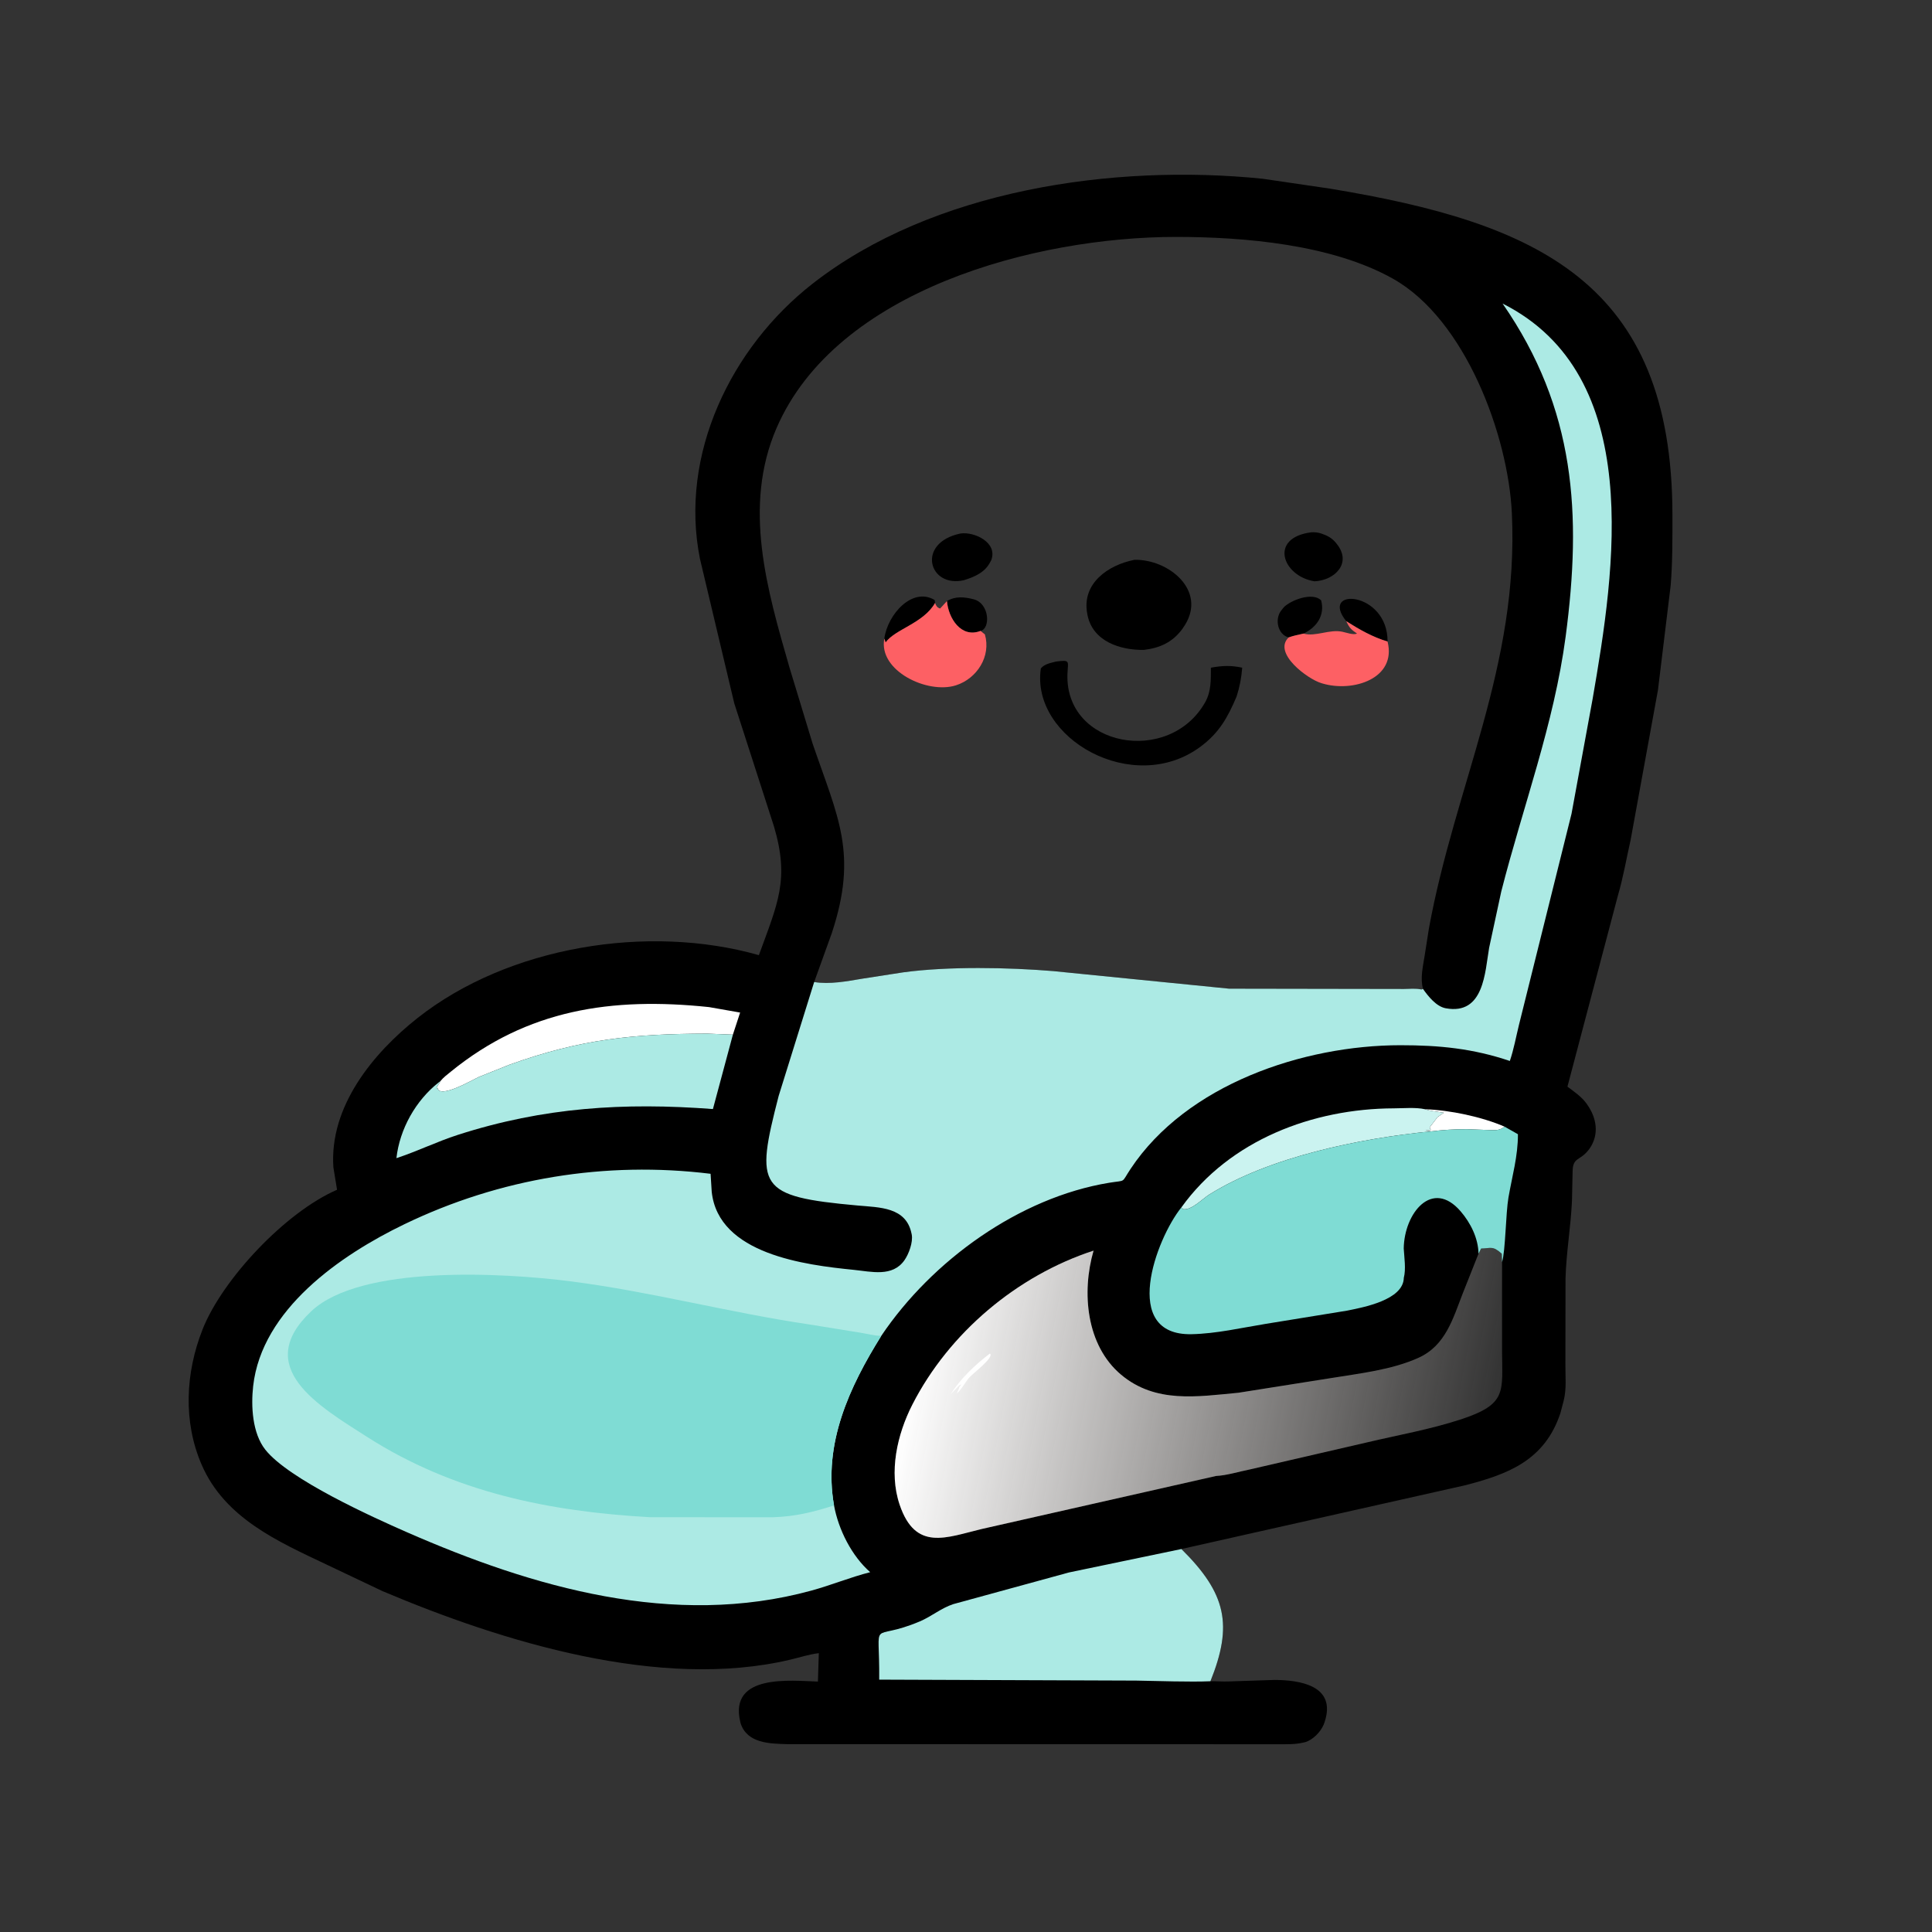 <svg height="1024" width="1024" xmlns:xlink="http://www.w3.org/1999/xlink" xmlns="http://www.w3.org/2000/svg">
	<rect width="100%" height="100%" fill="#333333" stroke="none"/>
	<path d="M400.97 556.935C402.986 556.886 405.013 557.094 407.031 556.995L422.243 556.498C430.448 556.548 442.735 558.278 438.837 570.327L438.487 571.299C437.466 573.711 434.986 576.283 432.446 577.087L431.875 577.219C429.13 577.892 426.233 577.802 423.42 577.805L260.753 577.771C255.015 577.607 247.455 577.531 245.323 570.826L245.205 570.312C241.451 554.287 262.301 556.793 270.946 557.042L271.243 547.633C268.071 547.999 264.946 549.036 261.842 549.772C218.644 560.015 166.262 543.83 126.668 527.062L108.32 518.352C92.009 510.623 74.5 502.895 66.839 485.297C60.596 470.956 61.426 454.743 67.11 440.366C73.667 423.779 94.563 401.525 111.652 394.124L110.442 386.719C109.049 366.634 123.454 348.968 138.311 337.233C168.35 313.507 214.623 305.95 251.391 316.409C257.598 299.32 261.628 291.371 256.361 273.678L243.244 233.013L231.876 185.142C224.95 150.63 242.11 115.166 269.109 94.031C308.881 62.898 368.738 54.176 418.231 59.208L440.625 62.497C508.93 73.798 553.971 93.318 554.015 170.6C554.019 178.343 554.066 186.182 553.436 193.906L549.219 228.59L540.156 278.278C538.77 284.386 537.706 290.716 535.937 296.719L519.235 359.971C521.407 361.596 523.94 363.313 525.535 365.547L525.732 365.831C528.909 370.29 529.85 375.754 526.564 380.504L526.225 380.938C523.423 384.576 521.052 383.256 520.949 387.941L520.734 397.818C520.346 406.378 518.85 414.827 518.603 423.388L518.557 451.833C518.52 456.017 519.01 459.953 517.964 464.103L516.915 468.078C511.722 483.81 499.495 488.403 485.084 492.077L391.356 513.135C406.285 527.908 408.449 538.334 400.97 556.935ZM269.702 325.312C274.868 326.147 280.548 325.065 285.649 324.201L299.215 322.099C314.208 320.066 334.05 320.457 348.912 321.69L407.138 327.509L465.108 327.605C467.03 327.581 468.983 327.345 470.868 327.776L471.386 327.591C470.406 323.899 471.399 320.098 471.962 316.406L473.338 307.62C482.051 259.968 503.216 220.659 500.823 170C499.602 144.149 485.382 105.8 461.47 92.344C441.233 80.956 412.13 78.483 389.577 78.482C343.073 78.479 277.018 95.964 257.218 141.857C246.006 167.845 254.093 195.346 261.562 221.25L269.175 246.29C277.58 270.897 284.27 282.602 275.561 309.062L269.702 325.312ZM489.777 415.308L484.581 428.398C481.325 436.74 478.91 445.645 470.035 449.722C461.126 453.814 450.234 454.976 440.625 456.555L410.261 461.364C396.614 462.65 382.813 464.954 371.411 455.419C359.783 445.694 358.262 428.065 362.258 414.287C336.95 422.542 314.394 441.49 302.233 465.302C297.186 475.184 294.369 487.635 298.007 498.418C303.268 514.013 313.43 509.32 325.247 506.489L402.83 488.937C406.384 488.756 410.39 487.499 413.906 486.8L452.812 477.816C463.25 475.345 473.686 473.54 483.923 470.19C499.426 465.115 497.6 461.007 497.573 447.382L497.572 418.092L497.478 415.312C494.448 412.557 493.795 413.545 490.643 413.594L489.777 415.308Z" transform="scale(1.6 1.6)"></path>
	<path d="M472.074 367.451C480.345 367.735 490.859 369.954 498.442 373.232C496.681 374.499 495.763 374.382 493.658 374.35L485.921 374.068C482.044 374.043 477.942 374.3 474.093 374.776L472.236 374.453L473.984 374.297C473.708 373.797 473.845 374.08 473.597 373.438L476.25 370C476.894 369.614 477.642 369.042 478.281 368.597L477.344 368.476C475.757 368.162 474.241 368.115 472.678 367.638L472.074 367.451Z" transform="scale(1.6 1.6)" fill="white"></path>
	<path d="M391.337 399.984C407.404 377.624 434.943 367.239 461.719 367.154C464.963 367.144 468.918 366.751 472.074 367.451L472.678 367.638C474.241 368.115 475.757 368.162 477.344 368.476L478.281 368.597C477.642 369.042 476.894 369.614 476.25 370L473.597 373.438C473.845 374.08 473.708 373.797 473.984 374.297L472.236 374.453L474.093 374.776C450.364 377.113 420.454 383.235 400.519 395.751C398.323 397.13 394.602 401.068 391.877 400.544L391.337 399.984Z" transform="scale(1.6 1.6)" fill="#CBF3F0"></path>
	<path d="M145.882 358.14C146.87 356.917 148.183 355.939 149.4 354.95C174.707 334.39 202.63 330.233 234.855 333.612L245.175 335.424L242.778 342.739L234.285 342.407C209.856 342.469 192.343 344.194 168.676 352.729L158.637 356.752C156.642 357.642 145.71 364.087 144.956 360.433L144.609 360.547C144.822 359.608 145.54 359.073 145.882 358.14Z" transform="scale(1.6 1.6)" fill="white"></path>
	<path d="M234.285 342.407L242.778 342.739L236.164 367.387C206.652 365.171 180.127 366.777 151.64 375.949C144.728 378.175 138.208 381.397 131.319 383.656C132.397 374.029 137.696 364.533 145.366 358.526L145.882 358.14C145.54 359.073 144.822 359.608 144.609 360.547L144.956 360.433C145.71 364.087 156.642 357.642 158.637 356.752L168.676 352.729C192.343 344.194 209.856 342.469 234.285 342.407Z" transform="scale(1.6 1.6)" fill="#ACEAE4"></path>
	<path d="M400.97 556.935C394.237 557.229 383.49 556.837 376.406 556.719L291.248 556.402C291.449 534.775 287.766 544.292 304.725 537.101C308.575 535.469 311.775 532.702 315.798 531.383L354.115 520.895L391.356 513.135C406.285 527.908 408.449 538.334 400.97 556.935Z" transform="scale(1.6 1.6)" fill="#ACEAE4"></path>
	<path d="M498.442 373.232L502.832 375.725C502.866 382.973 500.915 389.636 499.691 396.719C498.803 401.861 498.707 414.509 497.572 418.092L497.478 415.312C494.448 412.557 493.795 413.545 490.643 413.594L489.777 415.308C489.689 410.191 487.181 405.142 483.88 401.298C474.44 390.305 465.155 401.873 465.006 413.587C465.178 416.574 465.784 420.42 465.031 423.293C464.894 430.662 451.556 433.085 446.241 434.167L419.349 438.537C411.243 439.851 402.963 441.794 394.732 441.97C371.069 442.478 382.935 410.413 391.337 399.984L391.877 400.544C394.602 401.068 398.323 397.13 400.519 395.751C420.454 383.235 450.364 377.113 474.093 374.776C477.942 374.3 482.044 374.043 485.921 374.068L493.658 374.35C495.763 374.382 496.681 374.499 498.442 373.232Z" transform="scale(1.6 1.6)" fill="#7FDCD4"></path>
	<defs>
		<linearGradient y2="442.668" x2="304.164" y1="479.032" x1="493.545" gradientUnits="userSpaceOnUse" id="gradient_0">
			<stop stop-opacity="0" stop-color="#FDF6F2" offset="0"></stop>
			<stop stop-color="white" offset="1"></stop>
		</linearGradient>
	</defs>
	<path d="M489.777 415.308L490.643 413.594C493.795 413.545 494.448 412.557 497.478 415.312L497.572 418.092L497.573 447.382C497.6 461.007 499.426 465.115 483.923 470.19C473.686 473.54 463.25 475.345 452.812 477.816L413.906 486.8C410.39 487.499 406.384 488.756 402.83 488.937L325.247 506.489C313.43 509.32 303.268 514.013 298.007 498.418C294.369 487.635 297.186 475.184 302.233 465.302C314.394 441.49 336.95 422.542 362.258 414.287C358.262 428.065 359.783 445.694 371.411 455.419C382.813 464.954 396.614 462.65 410.261 461.364L440.625 456.555C450.234 454.976 461.126 453.814 470.035 449.722C478.91 445.645 481.325 436.74 484.581 428.398L489.777 415.308Z" transform="scale(1.6 1.6)" fill="url(#gradient_0)"></path>
	<path d="M327.918 448.372C329.501 449.648 322.09 455.04 320.815 456.613C320 457.619 317.836 461.179 316.953 461.561L317.656 460C317.661 459.266 318.128 459.317 318.438 458.594L317.754 458.944L314.876 461.875C318.228 456.642 323.018 452.098 327.918 448.372Z" transform="scale(1.6 1.6)" fill="white"></path>
	<path d="M471.386 327.591C473.107 330.043 475.795 333.426 478.906 333.999C491.638 336.348 491.91 321.938 493.295 313.965L497.311 295.331C504.479 267.198 514.8 239.829 518.634 210.911C524.007 170.393 521.966 135.52 497.743 100.551C545.054 124.375 535 188.686 527.57 231.562L520.585 269.577L503.172 339.525C502.207 343.466 501.454 347.63 500.154 351.458C487.903 347.324 476.794 346.238 463.906 346.243C431.657 346.255 393.089 359.244 374.521 387.209C371.274 392.1 373.243 390.85 367.419 391.808C337.686 396.698 308.764 417.53 291.936 442.515C281.354 459.47 272.641 478.273 276.285 498.7C277.747 506.695 282.129 515.423 288.266 520.806C281.665 522.483 275.348 525.108 268.775 526.906C223.165 539.381 176.577 525.887 134.688 507.52C123.486 502.609 95.662 490.057 87.888 480.222C83.562 474.751 83.116 465.77 83.863 459.15C86.726 433.774 112.729 415.781 133.999 405.521C165.61 390.273 200.578 384.556 235.39 388.834L235.766 394.79C237.953 415.492 266.814 419.05 282.765 420.648C288.659 421.238 295.65 423.121 299.615 417.458C301.038 415.424 302.499 411.519 302.025 408.966L301.945 408.594C300.124 399.831 291.421 400 284.095 399.339C250.911 396.345 250.14 393.321 257.934 363.068L269.702 325.312C274.868 326.147 280.548 325.065 285.649 324.201L299.215 322.099C314.208 320.066 334.05 320.457 348.912 321.69L407.138 327.509L465.108 327.605C467.03 327.581 468.983 327.345 470.868 327.776L471.386 327.591Z" transform="scale(1.6 1.6)" fill="#ACEAE4"></path>
	<path d="M276.285 498.7C269.172 500.95 263.457 502.383 255.855 502.617L215.322 502.595C181.925 500.723 150.324 494.343 121.684 476.045C105.622 465.782 83.414 452.928 103.115 434.362C119.491 418.928 166.644 421.588 189.062 424.461C215.671 427.87 241.718 434.861 268.277 438.768L285.212 441.507C287.352 441.849 289.338 442.434 291.525 442.506L291.936 442.515C281.354 459.47 272.641 478.273 276.285 498.7Z" transform="scale(1.6 1.6)" fill="#7FDCD4"></path>
	<path d="M292.945 211.537C294.007 203.552 302.215 194.321 309.617 198.767L309.75 199.737C305.895 206.495 296.474 208.421 293.37 212.812L292.945 211.537Z" transform="scale(1.6 1.6)"></path>
	<path d="M313.697 199.114C316.51 197.415 319.44 197.748 322.477 198.503C327.842 199.837 328.166 208.266 324.821 208.996C318.325 211.506 314.132 204.689 313.697 199.114Z" transform="scale(1.6 1.6)"></path>
	<path d="M445.966 205.778C436.808 194.374 459.77 195.776 459.644 212.515C454.632 211.001 450.395 208.576 445.966 205.778Z" transform="scale(1.6 1.6)"></path>
	<path d="M426.885 211.153C423.288 210.228 422.23 205.233 424.311 202.381L425.249 201.194C427.516 198.831 434.779 196.009 437.656 198.884C438.942 203.825 436.222 207.767 431.804 209.886C430.142 210.247 428.489 210.575 426.885 211.153Z" transform="scale(1.6 1.6)"></path>
	<path d="M434.335 176.337C435.492 176.256 436.67 176.377 437.768 176.76L438.125 176.889C439.867 177.495 441.28 178.32 442.478 179.755L442.731 180.069C448.025 186.514 442.159 192.272 435.444 192.564C424.884 190.913 420.202 178.17 434.335 176.337Z" transform="scale(1.6 1.6)"></path>
	<path d="M318.175 176.733C322.836 176.052 330.6 179.77 328.357 185.573L328.162 185.938C327.1 188.047 325.678 189.393 323.558 190.505L323.171 190.703C321.938 191.349 320.644 191.757 319.327 192.197C307.583 194.886 303.443 179.767 318.175 176.733Z" transform="scale(1.6 1.6)"></path>
	<path d="M445.966 205.778C450.395 208.576 454.632 211.001 459.644 212.515C462.745 224.834 448.122 229.437 438.03 226.394L437.656 226.278C433.241 224.966 421.49 216.358 426.885 211.153C428.489 210.575 430.142 210.247 431.804 209.886C435.739 211.028 440.401 208.342 444.726 209.285C446.046 209.573 448.334 210.425 449.531 209.88C447.557 208.513 447.047 208.063 445.966 205.778Z" transform="scale(1.6 1.6)" fill="#FD6064"></path>
	<path d="M309.75 199.737L309.982 200.306C310.401 201.11 310.616 201.265 311.406 201.592L313.697 199.114C314.132 204.689 318.325 211.506 324.821 208.996L326.26 210.156C328.363 217.423 323.643 224.772 316.693 227.015C307.266 230.058 290.869 222.189 292.945 211.537L293.37 212.812C296.474 208.421 305.895 206.495 309.75 199.737Z" transform="scale(1.6 1.6)" fill="#FD6064"></path>
	<path d="M349.785 219.156C354.716 218.5 353.762 219.017 353.606 223.218C352.709 247.539 387.34 253.667 399.213 232.656C401.272 229.012 401.098 225.219 401.121 221.184C404.95 220.487 407.7 220.38 411.495 221.175C411.233 224.588 410.674 227.473 409.633 230.737C406.687 237.687 403.884 242.738 397.69 247.343C375.392 263.923 341.359 244.582 344.796 221.406C346.095 219.906 347.944 219.649 349.785 219.156Z" transform="scale(1.6 1.6)"></path>
	<path d="M375.855 185.438C387.123 185.272 399.568 195.441 392.632 206.877L391.629 208.4C388.343 212.793 384.254 214.639 378.963 215.285C371.115 215.412 361.933 212.493 360.225 203.638L360.162 203.281C358.287 193.264 367.045 187.154 375.855 185.438Z" transform="scale(1.6 1.6)"></path>
</svg>
